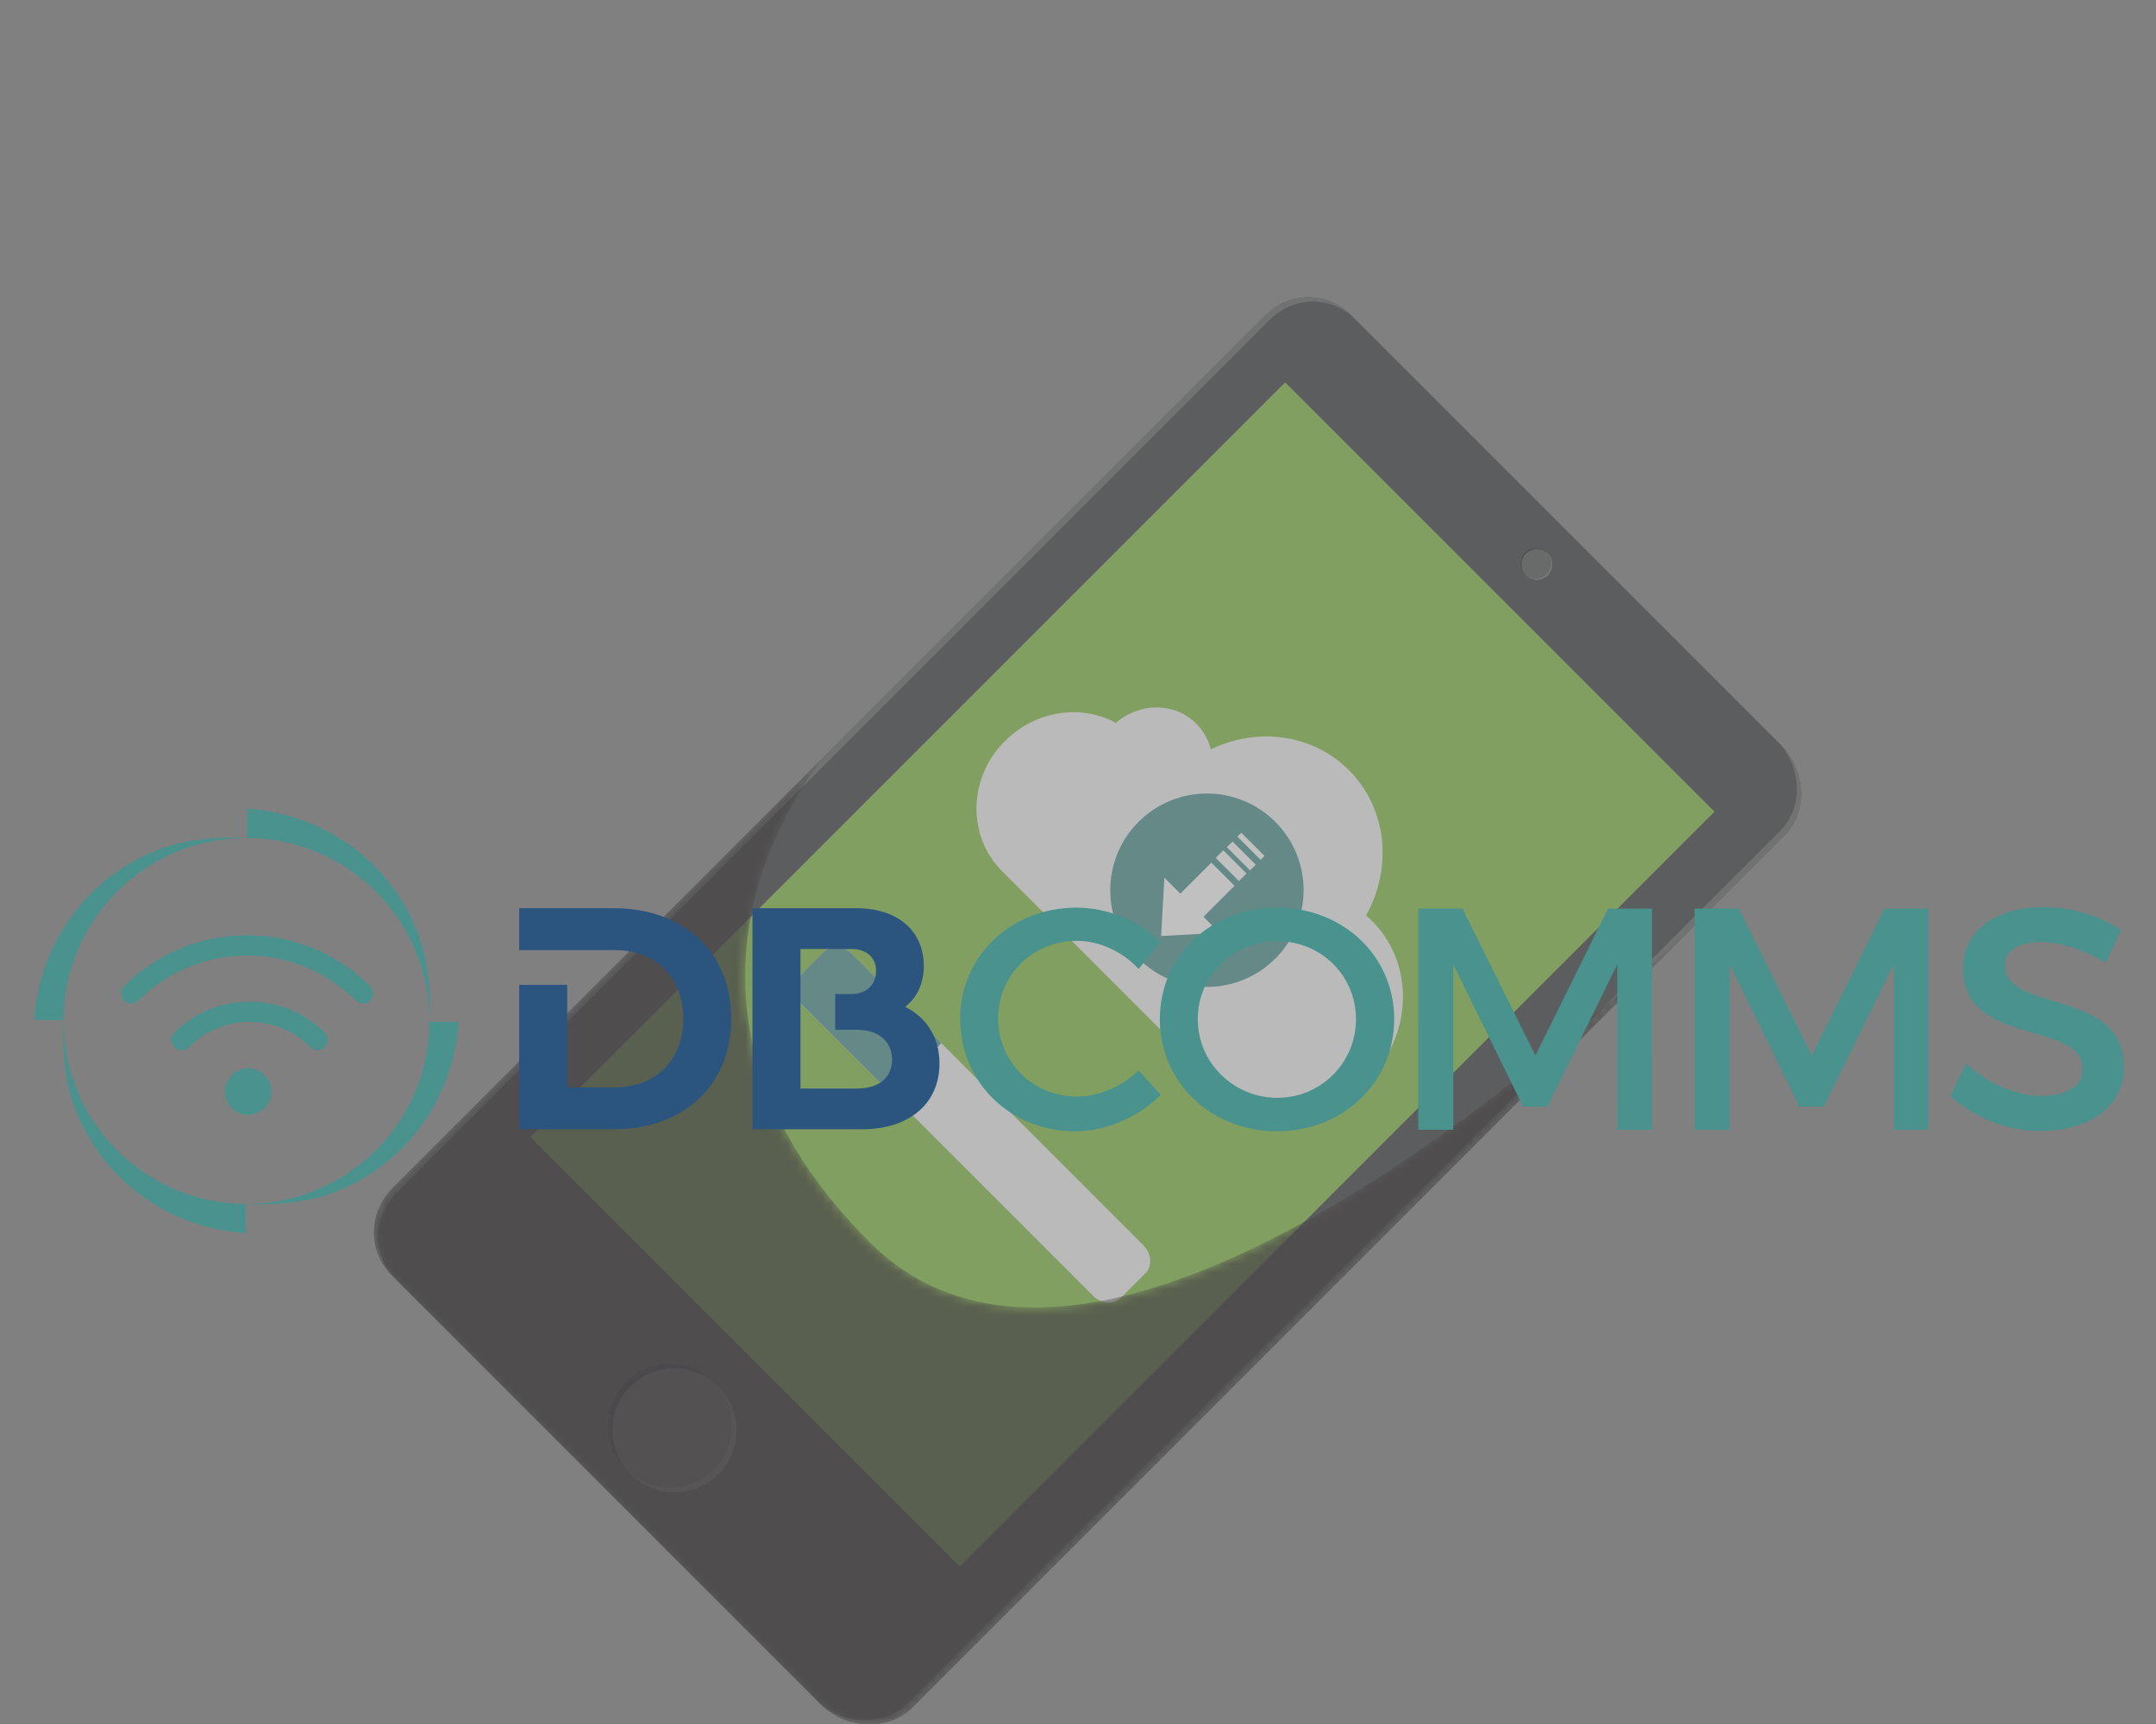 <?xml version="1.0" encoding="UTF-8" standalone="no"?>
<!-- Generator: Adobe Illustrator 16.0.0, SVG Export Plug-In . SVG Version: 6.00 Build 0)  -->

<svg
   xmlns:dc="http://purl.org/dc/elements/1.1/"
   xmlns:cc="http://creativecommons.org/ns#"
   xmlns:rdf="http://www.w3.org/1999/02/22-rdf-syntax-ns#"
   xmlns:svg="http://www.w3.org/2000/svg"
   xmlns="http://www.w3.org/2000/svg"
   xmlns:xlink="http://www.w3.org/1999/xlink"
   xmlns:sodipodi="http://sodipodi.sourceforge.net/DTD/sodipodi-0.dtd"
   xmlns:inkscape="http://www.inkscape.org/namespaces/inkscape"
   version="1.1"
   id="Layer_1"
   x="0px"
   y="0px"
   width="252.396"
   height="201.86"
   viewBox="0 0 252.396 201.86"
   enable-background="new 0 0 244.637 167.068"
   xml:space="preserve"
   inkscape:version="0.91 r13725"
   sodipodi:docname="dbcomms-with-background.svg"><rect x="0" y="0" width="252.396" height="201.86" fill="#808080" stroke="none"/><defs
     id="defs131" /><sodipodi:namedview
     pagecolor="#ffffff"
     bordercolor="#666666"
     borderopacity="1"
     objecttolerance="10"
     gridtolerance="10"
     guidetolerance="10"
     inkscape:pageopacity="0"
     inkscape:pageshadow="2"
     inkscape:window-width="1536"
     inkscape:window-height="801"
     id="namedview129"
     showgrid="false"
     inkscape:zoom="1.1895176"
     inkscape:cx="122.3185"
     inkscape:cy="83.533997"
     inkscape:window-x="-8"
     inkscape:window-y="-8"
     inkscape:window-maximized="1"
     inkscape:current-layer="Layer_1" /><g
     id="g3"
     style="opacity:0.5"
     transform="translate(4,34.792)"><path
       d="M 92.065,164.703 41.909,114.546 c -2.943,-2.955 -2.768,-7.462 0.121,-10.338 L 144.053,2.185 c 2.888,-2.876 7.269,-2.951 10.212,0.004 l 50.157,50.157 c 2.942,2.955 3.355,7.8 0.468,10.675 L 102.867,165.044 c -2.889,2.875 -7.858,2.614 -10.802,-0.341"
       id="path5"
       inkscape:connector-curvature="0"
       style="fill:#36393b" /><path
       d="M 42.549,104.729 144.576,2.71 c 2.888,-2.876 7.232,-2.988 10.124,-0.084 l 0.01,0.007 -0.444,-0.444 c -2.943,-2.955 -7.324,-2.88 -10.214,-0.004 L 42.029,104.208 c -2.888,2.875 -3.063,7.382 -0.121,10.337 l 0.399,0.4 c -2.857,-2.906 -2.635,-7.351 0.242,-10.216"
       id="path7"
       inkscape:connector-curvature="0"
       style="fill:#616566" /><path
       d="m 204.422,52.346 -0.391,-0.391 c 2.862,2.908 3.216,7.68 0.339,10.545 L 102.343,164.519 c -2.888,2.876 -7.813,2.658 -10.704,-0.246 l -0.007,-0.004 0.435,0.434 c 2.941,2.955 7.912,3.217 10.8,0.341 L 204.89,63.021 c 2.887,-2.876 2.475,-7.72 -0.468,-10.675"
       id="path9"
       inkscape:connector-curvature="0"
       style="fill:#616566" /><path
       d="m 177.402,30.3 c 0.507,0.854 0.226,1.958 -0.628,2.464 -0.855,0.507 -1.958,0.226 -2.465,-0.628 -0.508,-0.854 -0.226,-1.958 0.629,-2.465 0.854,-0.507 1.958,-0.225 2.464,0.629"
       id="path11"
       inkscape:connector-curvature="0"
       style="fill:#525556" /><path
       d="m 177.467,30.365 c -0.095,-0.16 -0.211,-0.3 -0.343,-0.419 0.079,0.088 0.151,0.184 0.214,0.29 0.506,0.854 0.226,1.957 -0.629,2.464 -0.694,0.412 -1.552,0.304 -2.121,-0.209 0.563,0.622 1.502,0.783 2.25,0.339 0.854,-0.507 1.136,-1.611 0.629,-2.465"
       id="path13"
       inkscape:connector-curvature="0"
       style="fill:#6d7172" /><path
       d="m 174.374,32.201 c -0.507,-0.854 -0.227,-1.958 0.628,-2.464 0.694,-0.412 1.553,-0.304 2.122,0.209 -0.563,-0.621 -1.502,-0.783 -2.25,-0.339 -0.855,0.507 -1.136,1.611 -0.629,2.465 0.095,0.16 0.211,0.3 0.343,0.419 -0.08,-0.089 -0.152,-0.185 -0.214,-0.29"
       id="path15"
       inkscape:connector-curvature="0"
       style="fill:#1f2326" /><path
       d="m 80.944,128.667 c 2.047,3.449 0.911,7.905 -2.539,9.952 -3.447,2.047 -7.903,0.91 -9.95,-2.539 -2.048,-3.449 -0.911,-7.904 2.538,-9.951 3.448,-2.046 7.904,-0.91 9.951,2.538"
       id="path17"
       inkscape:connector-curvature="0"
       style="fill:#525556" /><path
       d="m 81.205,128.929 c -0.384,-0.647 -0.854,-1.213 -1.385,-1.692 0.32,0.354 0.61,0.744 0.863,1.17 2.047,3.449 0.911,7.905 -2.539,9.952 -2.801,1.663 -6.266,1.225 -8.566,-0.847 2.271,2.511 6.066,3.163 9.089,1.369 3.449,-2.048 4.586,-6.503 2.538,-9.952"
       id="path19"
       inkscape:connector-curvature="0"
       style="fill:#6d7172" /><path
       d="m 68.716,136.342 c -2.047,-3.449 -0.911,-7.905 2.538,-9.952 2.802,-1.663 6.267,-1.225 8.566,0.847 -2.27,-2.511 -6.065,-3.163 -9.089,-1.369 -3.449,2.047 -4.585,6.503 -2.538,9.952 0.385,0.647 0.854,1.213 1.386,1.692 -0.32,-0.354 -0.61,-0.744 -0.863,-1.17"
       id="path21"
       inkscape:connector-curvature="0"
       style="fill:#1f2326" /><rect
       x="91.868"
       y="16.813"
       transform="matrix(0.707,0.707,-0.707,0.707,93.391,-66.866)"
       width="71.085"
       height="124.975"
       id="rect23"
       style="fill:#81bd41" /><path
       d="m 139.029,92.907 c 1.806,1.806 4.242,2.876 6.862,2.951 3.623,0.104 7.356,-1.285 10.207,-4.136 5.309,-5.309 5.546,-13.68 0.528,-18.697 -0.229,-0.229 -0.466,-0.449 -0.709,-0.656 3.123,-5.553 2.493,-12.513 -2,-17.007 -4.272,-4.272 -10.772,-5.052 -16.175,-2.435 -0.276,-1.11 -0.84,-2.15 -1.693,-3.005 -2.512,-2.511 -6.623,-2.514 -9.417,-0.095 -4.059,-2.206 -9.396,-1.465 -13.003,2.144 -0.072,0.071 -0.143,0.144 -0.212,0.217 -4.115,4.327 -4.116,10.991 -0.125,14.982 l 25.737,25.737 z"
       id="path25"
       inkscape:connector-curvature="0"
       style="fill:#f3f4f4" /><path
       d="m 92.459,76.611 -2.883,2.883 c -0.833,0.833 -0.719,2.298 0.255,3.272 l 34.113,34.113 c 0.974,0.974 2.439,1.088 3.271,0.255 l 2.884,-2.883 c 0.833,-0.833 0.719,-2.298 -0.255,-3.273 L 95.731,76.866 c -0.974,-0.974 -2.439,-1.088 -3.272,-0.255"
       id="path27"
       inkscape:connector-curvature="0"
       style="fill:#f3f4f4" /><path
       d="m 92.459,76.611 -2.883,2.883 c -0.833,0.833 -0.719,2.298 0.255,3.272 l 10.454,10.454 c 0.172,-0.146 0.343,-0.305 0.511,-0.473 l 4.916,-4.916 c 0.17,-0.168 0.326,-0.34 0.474,-0.512 L 95.731,76.866 c -0.974,-0.974 -2.439,-1.088 -3.272,-0.255"
       id="path29"
       inkscape:connector-curvature="0"
       style="fill:#4a928e" /><path
       d="m 145.294,77.424 c -4.42,4.421 -11.587,4.421 -16.008,0 -4.421,-4.421 -4.421,-11.588 0,-16.008 4.421,-4.421 11.588,-4.421 16.008,0 4.421,4.42 4.421,11.587 0,16.008"
       id="path31"
       inkscape:connector-curvature="0"
       style="fill:#4a928e" /><polygon
       points="140.524,68.9 137.81,66.186 134.174,69.822 132.309,67.957 131.932,74.778 138.753,74.401 136.888,72.536 "
       id="polygon33"
       style="fill:#ffffff" /><rect
       x="140.82"
       y="63.499"
       transform="matrix(-0.707,0.707,-0.707,-0.707,287.458,11.767)"
       width="0.943"
       height="3.837"
       id="rect35"
       style="fill:#ffffff" /><rect
       x="139.485"
       y="64.677"
       transform="matrix(-0.707,0.707,-0.707,-0.707,286.265,14.571)"
       width="1.257"
       height="3.838"
       id="rect37"
       style="fill:#ffffff" /><rect
       x="142.102"
       y="62.365"
       transform="matrix(-0.707,0.707,-0.707,-0.707,288.592,9.03)"
       width="0.648"
       height="3.838"
       id="rect39"
       style="fill:#ffffff" /><g
       id="g41"
       style="opacity:0.7"><g
         id="g43"><defs
           id="defs45"><rect
             id="SVGID_1_"
             x="39.781"
             y="53.268"
             width="157.155"
             height="113.8" /></defs><clipPath
           id="SVGID_2_"><use
             xlink:href="#SVGID_1_"
             overflow="visible"
             id="use49"
             style="overflow:visible"
             x="0"
             y="0"
             width="100%"
             height="100%" /></clipPath><g
           clip-path="url(#SVGID_2_)"
           id="g51"><defs
             id="defs53"><path
               id="SVGID_3_"
               d="m 42.308,114.944 0,0 49.759,49.758 c 1.471,1.478 3.448,2.282 5.421,2.358 0.246,0.009 0.492,0.007 0.737,-0.007 0.122,-0.006 0.244,-0.016 0.366,-0.028 0.244,-0.025 0.487,-0.062 0.727,-0.11 0.119,-0.024 0.238,-0.051 0.356,-0.081 1.185,-0.299 2.29,-0.892 3.192,-1.79 l 94.065,-94.065 c -12.844,12.565 -71.587,67.17 -99.13,39.627 C 68.335,81.14 92.63,53.613 92.972,53.264 L 42.03,104.208 c -0.542,0.539 -0.988,1.136 -1.336,1.769 -0.059,0.105 -0.114,0.212 -0.166,0.319 -0.105,0.215 -0.199,0.433 -0.282,0.655 -0.084,0.221 -0.156,0.445 -0.217,0.672 -0.062,0.226 -0.111,0.454 -0.149,0.684 -0.039,0.229 -0.066,0.461 -0.082,0.692 -0.128,1.853 0.469,3.741 1.844,5.265 0.085,0.096 0.175,0.189 0.268,0.282 l 0.398,0.398 z"
               inkscape:connector-curvature="0" /></defs><clipPath
             id="SVGID_4_"><use
               xlink:href="#SVGID_3_"
               overflow="visible"
               id="use57"
               style="overflow:visible"
               x="0"
               y="0"
               width="100%"
               height="100%" /></clipPath><defs
             id="defs59"><filter
               id="Adobe_OpacityMaskFilter"
               filterUnits="userSpaceOnUse"
               x="-17.232"
               y="-25.367"
               width="271.067"
               height="271.067"><feColorMatrix
                 type="matrix"
                 values="1 0 0 0 0  0 1 0 0 0  0 0 1 0 0  0 0 0 1 0"
                 id="feColorMatrix62" /></filter></defs><mask
             maskUnits="userSpaceOnUse"
             x="-17.232"
             y="-25.367"
             width="271.067"
             height="271.067"
             id="SVGID_5_"><g
               id="g65"
               style="filter:url(#Adobe_OpacityMaskFilter)"><radialGradient
                 id="SVGID_6_"
                 cx="-106.712"
                 cy="1486.761"
                 r="1"
                 gradientTransform="matrix(60.612,60.612,60.612,-60.612,-83530.75,96673.945)"
                 gradientUnits="userSpaceOnUse"><stop
                   offset="0"
                   style="stop-color:#000000"
                   id="stop68" /><stop
                   offset="0.247"
                   style="stop-color:#020202"
                   id="stop70" /><stop
                   offset="0.386"
                   style="stop-color:#0B0B0B"
                   id="stop72" /><stop
                   offset="0.499"
                   style="stop-color:#181818"
                   id="stop74" /><stop
                   offset="0.597"
                   style="stop-color:#2C2C2C"
                   id="stop76" /><stop
                   offset="0.685"
                   style="stop-color:#464646"
                   id="stop78" /><stop
                   offset="0.767"
                   style="stop-color:#656565"
                   id="stop80" /><stop
                   offset="0.844"
                   style="stop-color:#8B8B8B"
                   id="stop82" /><stop
                   offset="0.917"
                   style="stop-color:#B6B6B6"
                   id="stop84" /><stop
                   offset="0.984"
                   style="stop-color:#E6E6E6"
                   id="stop86" /><stop
                   offset="1"
                   style="stop-color:#F2F2F2"
                   id="stop88" /></radialGradient><polygon
                 clip-path="url(#SVGID_4_)"
                 points="118.301,-25.366 253.834,110.167 118.301,245.701 -17.232,110.167 "
                 id="polygon90"
                 style="fill:url(#SVGID_6_)" /></g></mask><radialGradient
             id="SVGID_7_"
             cx="-106.712"
             cy="1486.761"
             r="1"
             gradientTransform="matrix(60.612,60.612,60.612,-60.612,-83530.75,96673.914)"
             gradientUnits="userSpaceOnUse"><stop
               offset="0"
               style="stop-color:#130C0E"
               id="stop93" /><stop
               offset="0.858"
               style="stop-color:#130C0E"
               id="stop95" /><stop
               offset="1"
               style="stop-color:#130C0E"
               id="stop97" /></radialGradient><polygon
             clip-path="url(#SVGID_4_)"
             mask="url(#SVGID_5_)"
             points="118.301,-25.367 253.835,110.167 118.301,245.701 -17.232,110.167 "
             id="polygon99"
             style="fill:url(#SVGID_7_)" /></g></g></g></g><path
     d="m 50.265,119.587 c 0.015,-2.805 -0.524,-5.607 -1.589,-8.198 -1.061,-2.593 -2.641,-4.972 -4.615,-6.961 -1.973,-1.991 -4.338,-3.591 -6.922,-4.674 -2.582,-1.086 -5.38,-1.647 -8.186,-1.657 l 0.011,-3.436 c 3.107,0.208 6.139,1.03 8.858,2.388 2.725,1.354 5.135,3.236 7.077,5.475 1.943,2.238 3.415,4.83 4.323,7.569 0.913,2.74 1.253,6.691 1.043,9.494"
     id="path101"
     inkscape:connector-curvature="0"
     style="fill:#4a928e" /><path
     d="m 7.439,119.441 c -0.015,2.804 0.524,5.607 1.589,8.198 1.061,2.593 2.641,4.971 4.616,6.96 1.972,1.992 4.337,3.593 6.921,4.675 2.582,1.084 5.38,1.647 8.186,1.656 l -0.011,3.436 c -3.107,-0.208 -6.139,-1.029 -8.858,-2.386 -2.725,-1.356 -5.136,-3.237 -7.077,-5.477 -1.943,-2.237 -3.416,-4.831 -4.323,-7.569 -0.913,-2.738 -1.253,-6.689 -1.043,-9.493"
     id="path103"
     inkscape:connector-curvature="0"
     style="fill:#4a928e" /><path
     d="m 28.779,140.928 c 2.805,0.013 5.606,-0.525 8.198,-1.59 2.593,-1.06 4.971,-2.642 6.961,-4.615 1.989,-1.973 3.591,-4.339 4.674,-6.923 1.085,-2.581 1.646,-5.379 1.658,-8.184 l 3.433,0.01 c -0.207,3.106 -1.028,6.14 -2.386,8.86 -1.355,2.723 -3.238,5.134 -5.477,7.077 -2.237,1.942 -4.829,3.414 -7.568,4.321 -2.739,0.912 -6.69,1.254 -9.493,1.044"
     id="path105"
     inkscape:connector-curvature="0"
     style="fill:#4a928e" /><path
     d="m 28.926,98.101 c -2.806,-0.014 -5.607,0.525 -8.198,1.59 -2.593,1.06 -4.972,2.641 -6.961,4.615 -1.99,1.972 -3.592,4.338 -4.674,6.922 -1.086,2.582 -1.647,5.379 -1.658,8.185 l -3.435,-0.011 c 0.208,-3.107 1.029,-6.139 2.387,-8.859 1.354,-2.724 3.237,-5.135 5.476,-7.077 2.239,-1.942 4.83,-3.415 7.57,-4.321 2.739,-0.914 6.689,-1.254 9.493,-1.044"
     id="path107"
     inkscape:connector-curvature="0"
     style="fill:#4a928e" /><path
     stroke-miterlimit="10"
     d="m 21.261,121.739 c 4.395,-4.395 11.521,-4.395 15.917,0 m -21.813,-5.453 c 7.488,-7.488 19.629,-7.488 27.117,0"
     id="path109"
     inkscape:connector-curvature="0"
     style="fill:none;stroke:#4a928e;stroke-width:2.378;stroke-linecap:round;stroke-linejoin:round;stroke-miterlimit:10" /><path
     d="m 30.824,126.012 c 0.98,0.981 0.98,2.573 0,3.553 -0.98,0.982 -2.571,0.982 -3.553,0 -0.981,-0.98 -0.981,-2.572 0,-3.553 0.981,-0.981 2.573,-0.981 3.553,0"
     id="path111"
     inkscape:connector-curvature="0"
     style="fill:#4a928e" /><circle
     stroke-miterlimit="10"
     cx="29.048"
     cy="127.789"
     r="2.512"
     id="circle113"
     style="fill:none;stroke:#4a928e;stroke-width:0.414;stroke-miterlimit:10" /><path
     d="m 105.964,117.859 c 1.361,-1.054 2.18,-2.688 2.18,-4.766 0,-4.12 -3.032,-6.775 -7.9,-6.775 l -12.155,0 0,25.876 12.836,0 c 5.583,0 9.056,-3.065 9.056,-7.695 -10e-4,-3.13 -1.567,-5.413 -4.017,-6.64 m -5.652,9.569 -6.605,0 0,-6.877 0,-9.466 5.959,0 c 1.736,0 2.894,0.988 2.894,2.554 0,1.669 -1.157,2.724 -2.894,2.724 l -1.893,0 0,4.188 2.539,0 c 2.587,0 4.119,1.396 4.119,3.472 0,2.11 -1.533,3.405 -4.119,3.405"
     id="path115"
     inkscape:connector-curvature="0"
     style="fill:#2b557e" /><path
     d="m 126.088,110.138 c -5.174,0 -9.241,3.993 -9.241,9.096 0,5.104 4.067,9.133 9.241,9.133 2.591,0 5.251,-1.183 7.212,-3.068 l 2.588,2.883 c -2.627,2.587 -6.357,4.251 -10.021,4.251 -7.58,0 -13.461,-5.73 -13.461,-13.162 0,-7.358 5.954,-13.017 13.611,-13.017 3.659,0 7.319,1.518 9.834,3.994 l -2.552,3.179 c -1.884,-2.032 -4.584,-3.289 -7.211,-3.289"
     id="path117"
     inkscape:connector-curvature="0"
     style="fill:#4a928e" /><path
     d="m 163.214,119.307 c 0,7.395 -5.987,13.125 -13.716,13.125 -7.729,0 -13.719,-5.73 -13.719,-13.125 0,-7.432 5.993,-13.053 13.719,-13.053 7.73,0 13.716,5.658 13.716,13.053 m -22.997,0 c 0,5.139 4.251,9.207 9.317,9.207 5.066,0 9.206,-4.068 9.206,-9.207 0,-5.139 -4.14,-9.133 -9.206,-9.133 -5.103,0 -9.317,3.994 -9.317,9.133"
     id="path119"
     inkscape:connector-curvature="0"
     style="fill:#4a928e" /><polygon
     points="174.303,94.757 166.132,78.117 166.132,97.457 162.028,97.457 162.029,71.573 167.205,71.573 175.745,88.767 184.251,71.573 189.39,71.573 189.389,97.457 185.359,97.457 185.322,78.117 177.149,94.757 "
     id="polygon121"
     style="fill:#4a928e"
     transform="translate(4,34.792)" /><polygon
     points="206.661,94.757 198.489,78.117 198.489,97.457 194.384,97.457 194.384,71.573 199.563,71.573 208.102,88.767 216.606,71.573 221.748,71.573 221.748,97.457 217.714,97.457 217.68,78.117 209.507,94.757 "
     id="polygon123"
     style="fill:#4a928e"
     transform="translate(4,34.792)" /><path
     d="m 238.911,110.284 c -2.55,0 -4.215,0.961 -4.215,2.699 0,5.658 13.979,2.627 13.94,11.944 0,4.622 -4.065,7.47 -9.759,7.47 -4.07,0 -7.916,-1.663 -10.578,-4.106 l 1.885,-3.77 c 2.664,2.441 5.993,3.77 8.767,3.77 3.028,0 4.843,-1.145 4.843,-3.142 0,-5.77 -13.979,-2.552 -13.979,-11.758 0,-4.437 3.811,-7.21 9.429,-7.21 3.366,0 6.657,1.072 9.063,2.662 l -1.815,3.846 c -2.809,-1.702 -5.62,-2.405 -7.581,-2.405"
     id="path125"
     inkscape:connector-curvature="0"
     style="fill:#4a928e" /><path
     d="m 71.848,106.318 -11.066,0 0,4.906 5.617,0 0,-0.002 5.551,0 c 4.868,0 8.034,3.234 8.034,8.034 0,4.801 -3.166,8.035 -8.034,8.035 l -5.551,0 0,-12 -5.617,0 0,16.904 11.065,0 c 8.239,0 13.755,-5.177 13.755,-12.938 10e-4,-7.764 -5.515,-12.939 -13.754,-12.939"
     id="path127"
     inkscape:connector-curvature="0"
     style="fill:#2b557e" /></svg>